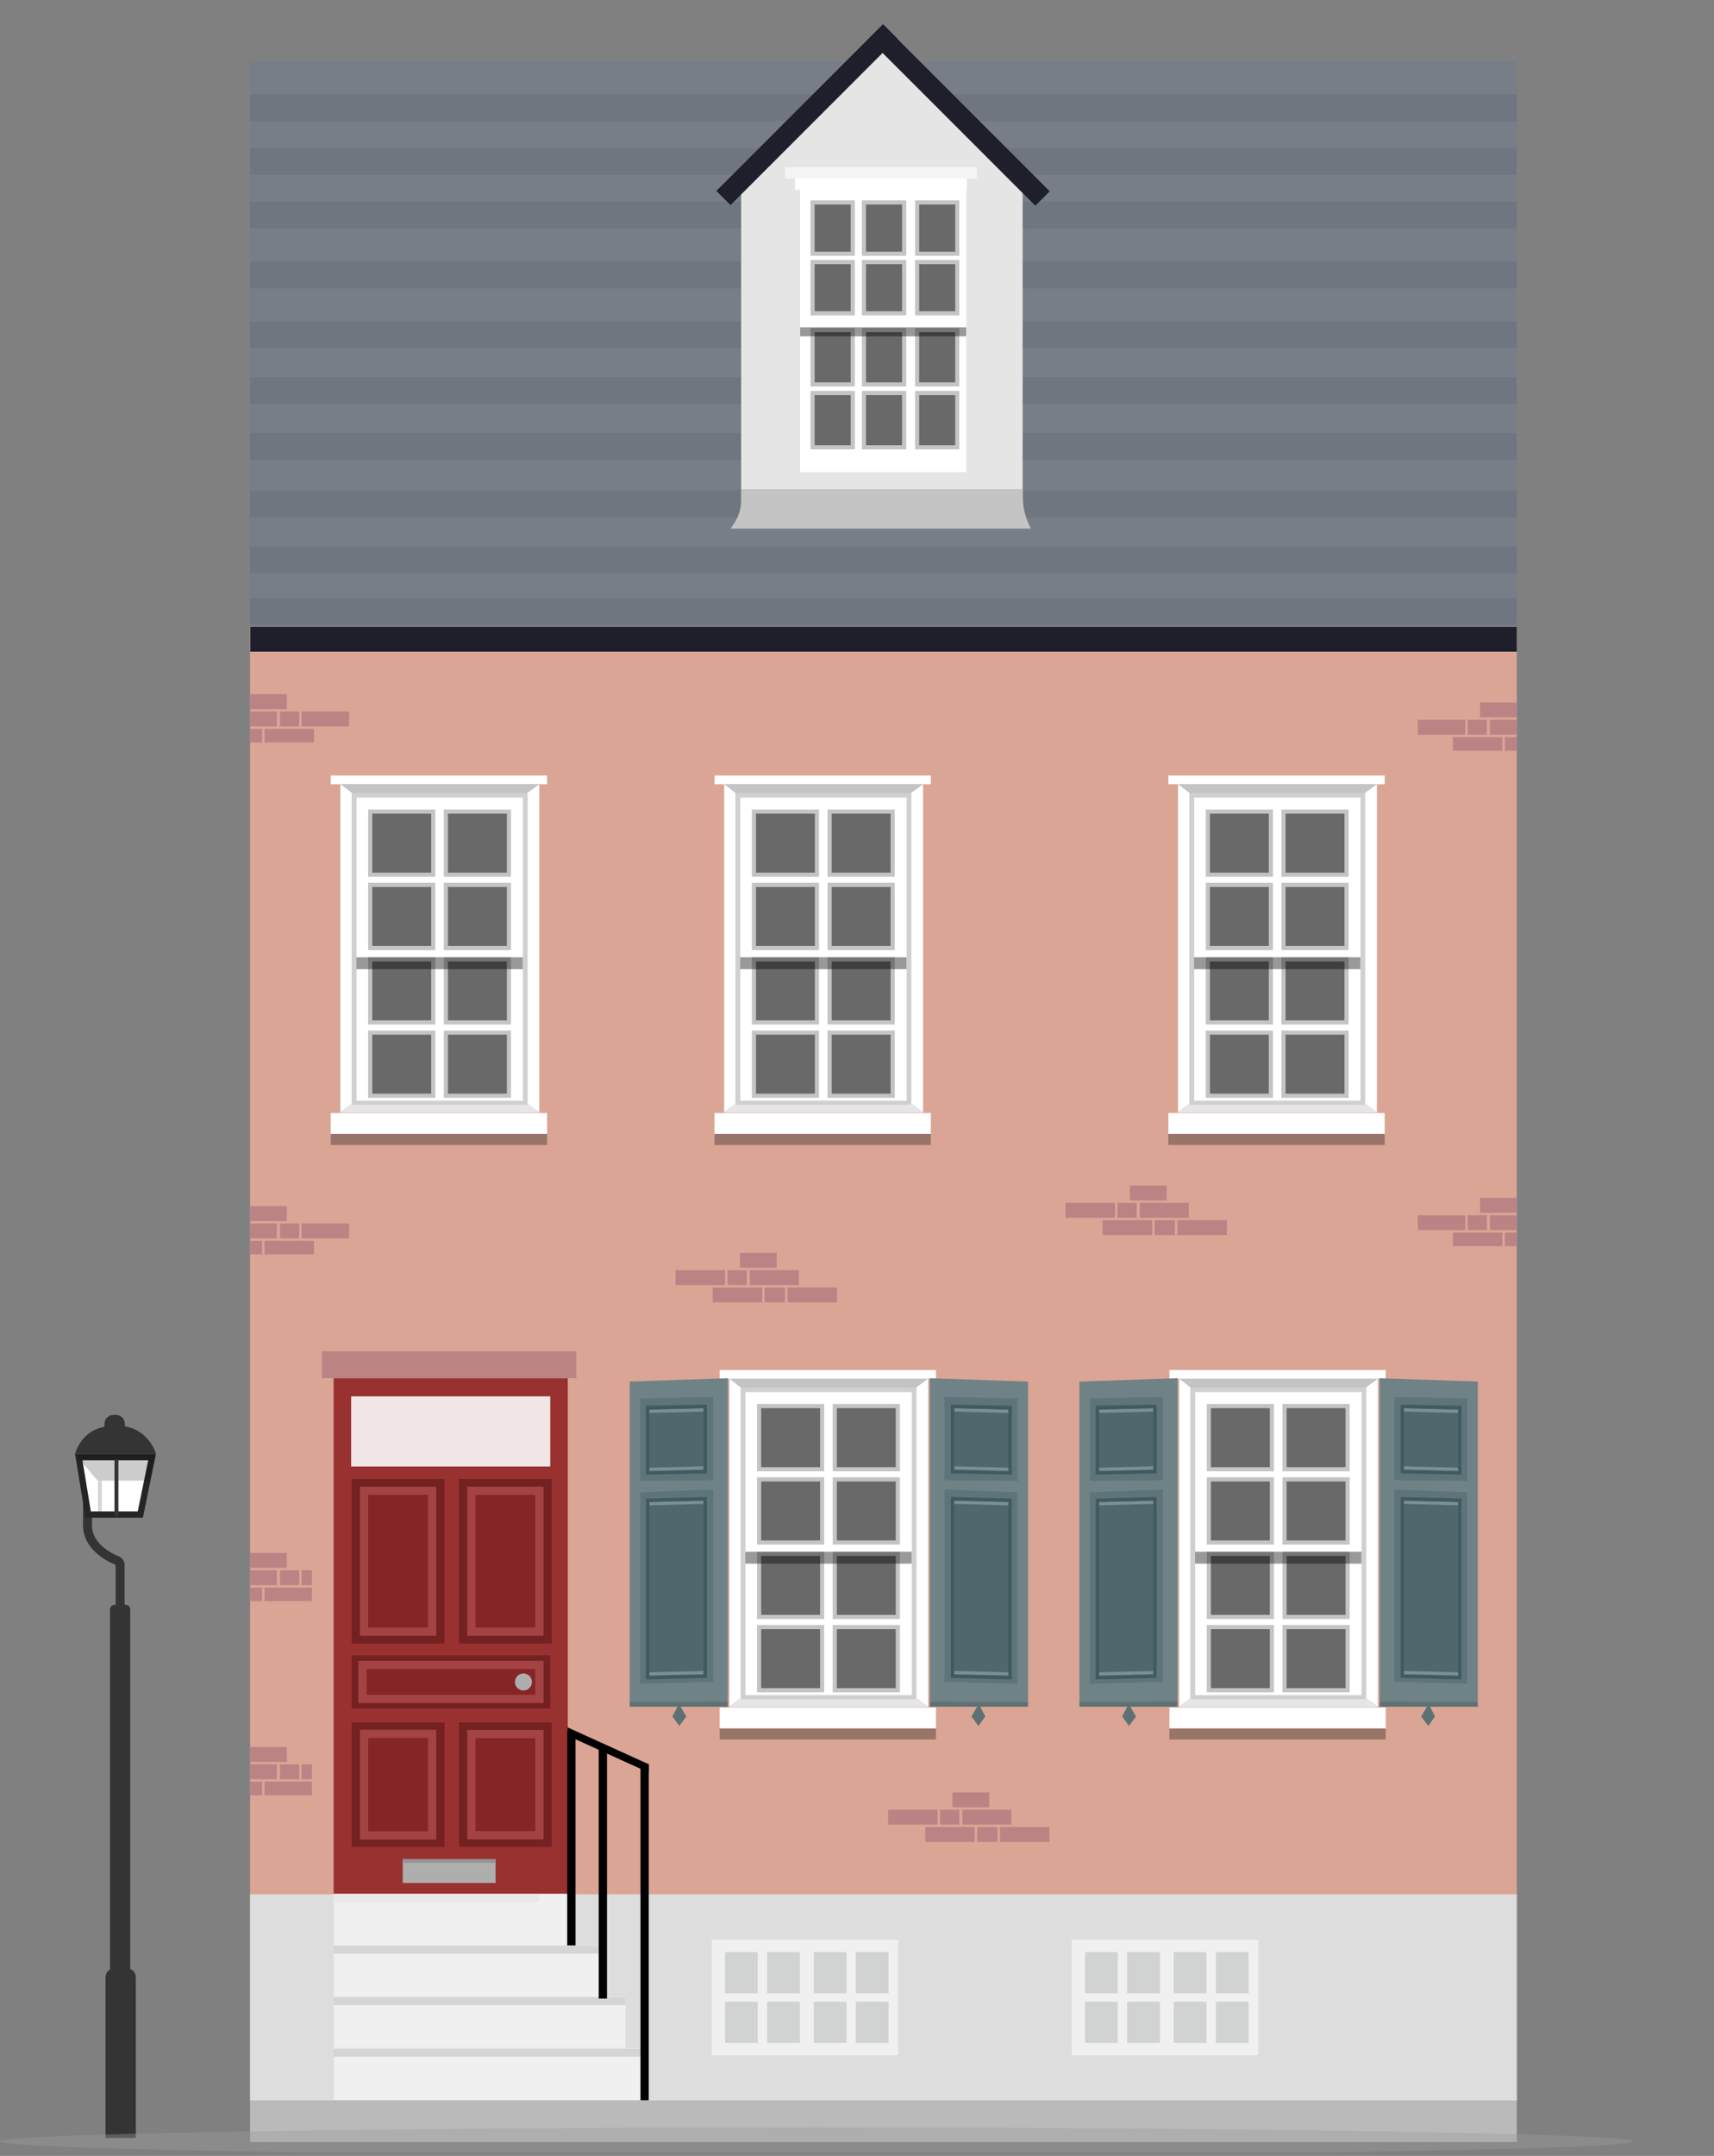 <svg width="245" height="308" viewBox="0 0 245 308" fill="none" xmlns="http://www.w3.org/2000/svg">
<rect x="0" y="0" width="245" height="308" fill="#808080" stroke="none"/>
<g clip-path="url(#clip0_508_196254)">
<rect x="35.744" y="88.97" width="181.069" height="211.149" fill="#DAA595"/>
<rect width="2.743" height="2.123" transform="matrix(-1 0 0 1 106.742 181.466)" fill="#BA8484"/>
<rect width="2.89" height="2.123" transform="matrix(-1 0 0 1 112.197 183.943)" fill="#BA8484"/>
<rect width="5.249" height="2.123" transform="matrix(-1 0 0 1 111.018 178.989)" fill="#BA8484"/>
<rect width="7.078" height="2.123" transform="matrix(-1 0 0 1 103.645 181.466)" fill="#BA8484"/>
<rect width="7.078" height="2.123" transform="matrix(-1 0 0 1 108.954 183.943)" fill="#BA8484"/>
<rect width="7.078" height="2.123" transform="matrix(-1 0 0 1 119.644 183.943)" fill="#BA8484"/>
<rect width="7.004" height="2.123" transform="matrix(-1 0 0 1 114.188 181.466)" fill="#BA8484"/>
<rect width="2.743" height="2.123" transform="matrix(-1 0 0 1 162.478 171.845)" fill="#BA8484"/>
<rect width="2.89" height="2.123" transform="matrix(-1 0 0 1 167.934 174.322)" fill="#BA8484"/>
<rect width="5.249" height="2.123" transform="matrix(-1 0 0 1 166.754 169.368)" fill="#BA8484"/>
<rect width="7.078" height="2.123" transform="matrix(-1 0 0 1 159.382 171.845)" fill="#BA8484"/>
<rect width="7.078" height="2.123" transform="matrix(-1 0 0 1 164.69 174.322)" fill="#BA8484"/>
<rect width="7.078" height="2.123" transform="matrix(-1 0 0 1 175.38 174.322)" fill="#BA8484"/>
<rect width="7.004" height="2.123" transform="matrix(-1 0 0 1 169.924 171.845)" fill="#BA8484"/>
<rect width="2.743" height="2.123" transform="matrix(-1 0 0 1 137.117 258.546)" fill="#BA8484"/>
<rect width="2.89" height="2.123" transform="matrix(-1 0 0 1 142.572 261.023)" fill="#BA8484"/>
<rect width="5.249" height="2.123" transform="matrix(-1 0 0 1 141.393 256.069)" fill="#BA8484"/>
<rect width="7.078" height="2.123" transform="matrix(-1 0 0 1 134.02 258.546)" fill="#BA8484"/>
<rect width="7.078" height="2.123" transform="matrix(-1 0 0 1 139.328 261.023)" fill="#BA8484"/>
<rect width="7.078" height="2.123" transform="matrix(-1 0 0 1 150.019 261.023)" fill="#BA8484"/>
<rect width="7.004" height="2.123" transform="matrix(-1 0 0 1 144.563 258.546)" fill="#BA8484"/>
<g clip-path="url(#clip1_508_196254)">
<rect x="40.02" y="174.794" width="2.743" height="2.123" fill="#BA8484"/>
<rect x="34.565" y="177.271" width="2.89" height="2.123" fill="#BA8484"/>
<rect x="35.744" y="172.317" width="5.249" height="2.123" fill="#BA8484"/>
<rect x="43.117" y="174.794" width="7.078" height="2.123" fill="#BA8484"/>
<rect x="37.809" y="177.271" width="7.078" height="2.123" fill="#BA8484"/>
<rect x="32.574" y="174.794" width="7.004" height="2.123" fill="#BA8484"/>
</g>
<g clip-path="url(#clip2_508_196254)">
<rect x="40.02" y="101.658" width="2.743" height="2.123" fill="#BA8484"/>
<rect x="34.565" y="104.136" width="2.89" height="2.123" fill="#BA8484"/>
<rect x="35.744" y="99.181" width="5.249" height="2.123" fill="#BA8484"/>
<rect x="43.117" y="101.658" width="7.078" height="2.123" fill="#BA8484"/>
<rect x="37.809" y="104.136" width="7.078" height="2.123" fill="#BA8484"/>
<rect x="32.574" y="101.658" width="7.004" height="2.123" fill="#BA8484"/>
</g>
<g clip-path="url(#clip3_508_196254)">
<rect x="40.02" y="224.337" width="2.743" height="2.123" fill="#BA8484"/>
<rect x="34.565" y="226.814" width="2.89" height="2.123" fill="#BA8484"/>
<rect x="35.744" y="221.86" width="5.249" height="2.123" fill="#BA8484"/>
<rect x="43.117" y="224.337" width="7.078" height="2.123" fill="#BA8484"/>
<rect x="37.809" y="226.814" width="7.078" height="2.123" fill="#BA8484"/>
<rect x="32.574" y="224.337" width="7.004" height="2.123" fill="#BA8484"/>
</g>
<g clip-path="url(#clip4_508_196254)">
<rect x="40.02" y="252.058" width="2.743" height="2.123" fill="#BA8484"/>
<rect x="34.565" y="254.535" width="2.89" height="2.123" fill="#BA8484"/>
<rect x="35.744" y="249.581" width="5.249" height="2.123" fill="#BA8484"/>
<rect x="43.117" y="252.058" width="7.078" height="2.123" fill="#BA8484"/>
<rect x="37.809" y="254.535" width="7.078" height="2.123" fill="#BA8484"/>
<rect x="32.574" y="252.058" width="7.004" height="2.123" fill="#BA8484"/>
</g>
<g clip-path="url(#clip5_508_196254)">
<rect width="2.743" height="2.123" transform="matrix(-1 0 0 1 212.538 173.614)" fill="#BA8484"/>
<rect width="2.89" height="2.123" transform="matrix(-1 0 0 1 217.993 176.091)" fill="#BA8484"/>
<rect width="5.249" height="2.123" transform="matrix(-1 0 0 1 216.814 171.137)" fill="#BA8484"/>
<rect width="7.078" height="2.123" transform="matrix(-1 0 0 1 209.441 173.614)" fill="#BA8484"/>
<rect width="7.078" height="2.123" transform="matrix(-1 0 0 1 214.749 176.091)" fill="#BA8484"/>
<rect width="7.004" height="2.123" transform="matrix(-1 0 0 1 219.984 173.614)" fill="#BA8484"/>
</g>
<g clip-path="url(#clip6_508_196254)">
<rect width="2.743" height="2.123" transform="matrix(-1 0 0 1 212.538 102.838)" fill="#BA8484"/>
<rect width="2.89" height="2.123" transform="matrix(-1 0 0 1 217.993 105.315)" fill="#BA8484"/>
<rect width="5.249" height="2.123" transform="matrix(-1 0 0 1 216.814 100.361)" fill="#BA8484"/>
<rect width="7.078" height="2.123" transform="matrix(-1 0 0 1 209.441 102.838)" fill="#BA8484"/>
<rect width="7.078" height="2.123" transform="matrix(-1 0 0 1 214.749 105.315)" fill="#BA8484"/>
<rect width="7.004" height="2.123" transform="matrix(-1 0 0 1 219.984 102.838)" fill="#BA8484"/>
</g>
<rect x="35.744" y="270.629" width="181.069" height="29.49" fill="#DDDDDD"/>
<rect x="35.744" y="300.119" width="181.069" height="5.898" fill="#BABABA"/>
<rect x="35.744" y="8.757" width="181.069" height="80.803" fill="#777E88"/>
<rect x="35.744" y="13.476" width="181.069" height="3.834" fill="#6F7680"/>
<rect x="35.744" y="21.143" width="181.069" height="3.834" fill="#6F7680"/>
<rect x="35.744" y="28.811" width="181.069" height="3.834" fill="#6F7680"/>
<rect x="35.744" y="37.363" width="181.069" height="3.834" fill="#6F7680"/>
<rect x="35.744" y="45.915" width="181.069" height="3.834" fill="#6F7680"/>
<rect x="35.744" y="53.877" width="181.069" height="3.834" fill="#6F7680"/>
<rect x="35.744" y="61.839" width="181.069" height="3.834" fill="#6F7680"/>
<rect x="35.744" y="70.097" width="181.069" height="3.834" fill="#6F7680"/>
<rect x="35.744" y="78.059" width="181.069" height="3.834" fill="#6F7680"/>
<rect x="35.744" y="85.431" width="181.069" height="3.834" fill="#6F7680"/>
<rect x="35.781" y="89.56" width="181.032" height="3.539" fill="#1F1F2B"/>
<path d="M105.942 27.268L126.059 7.442L146.176 27.268V72.751H105.942V27.268Z" fill="#E5E5E5"/>
<rect x="114.367" y="26.749" width="23.759" height="20.621" fill="white"/>
<rect x="116.15" y="28.927" width="5.742" height="7.32" fill="#696969" stroke="#C4C4C4" stroke-width="0.59"/>
<rect x="116.15" y="37.441" width="5.742" height="7.32" fill="#696969" stroke="#C4C4C4" stroke-width="0.59"/>
<rect x="123.494" y="28.927" width="5.742" height="7.32" fill="#696969" stroke="#C4C4C4" stroke-width="0.59"/>
<rect x="123.494" y="37.441" width="5.742" height="7.32" fill="#696969" stroke="#C4C4C4" stroke-width="0.59"/>
<rect x="131.092" y="28.927" width="5.742" height="7.32" fill="#696969" stroke="#C4C4C4" stroke-width="0.59"/>
<rect x="114.366" y="47.37" width="23.759" height="20.083" fill="white"/>
<rect x="131.092" y="37.441" width="5.742" height="7.32" fill="#696969" stroke="#C4C4C4" stroke-width="0.59"/>
<rect x="116.15" y="47.161" width="5.742" height="7.757" fill="#696969" stroke="#C4C4C4" stroke-width="0.59"/>
<rect x="116.15" y="56.146" width="5.742" height="7.757" fill="#696969" stroke="#C4C4C4" stroke-width="0.59"/>
<rect x="123.494" y="47.161" width="5.742" height="7.757" fill="#696969" stroke="#C4C4C4" stroke-width="0.59"/>
<rect x="123.494" y="56.146" width="5.742" height="7.757" fill="#696969" stroke="#C4C4C4" stroke-width="0.59"/>
<rect x="131.092" y="47.161" width="5.742" height="7.757" fill="#696969" stroke="#C4C4C4" stroke-width="0.59"/>
<rect x="131.092" y="56.146" width="5.742" height="7.757" fill="#696969" stroke="#C4C4C4" stroke-width="0.59"/>
<path fill-rule="evenodd" clip-rule="evenodd" d="M102.392 27.277L126.22 3.449L128.246 5.474L128.22 5.501L150.05 27.331L147.988 29.392L126.158 7.562L104.417 29.303L102.392 27.277Z" fill="#1F1F2B"/>
<path d="M146.195 69.874C146.161 72.223 146.338 73.483 147.36 75.522L104.415 75.522C106.011 73.407 106.009 72.139 105.939 69.874L146.195 69.874Z" fill="#C4C4C4"/>
<rect opacity="0.6" x="112.215" y="23.88" width="27.435" height="1.614" fill="white"/>
<rect x="113.649" y="25.494" width="24.566" height="1.614" fill="white"/>
<rect opacity="0.4" x="114.372" y="46.763" width="23.739" height="1.29" fill="black"/>
<rect x="47.688" y="196.904" width="33.471" height="73.651" fill="#993131"/>
<rect x="50.268" y="211.281" width="13.271" height="23.518" fill="#732121"/>
<rect x="52.038" y="212.976" width="9.732" height="20.127" fill="#862525" stroke="#A44343" stroke-width="1.18"/>
<rect x="50.268" y="236.495" width="28.384" height="7.594" fill="#732121"/>
<rect x="51.816" y="237.858" width="25.288" height="4.866" fill="#862525" stroke="#A44343" stroke-width="1.18"/>
<circle cx="74.819" cy="240.291" r="1.216" fill="#AEAEAE"/>
<rect x="50.268" y="246.079" width="13.271" height="17.768" fill="#732121"/>
<rect x="52.038" y="247.701" width="9.732" height="14.524" fill="#862525" stroke="#A44343" stroke-width="1.18"/>
<rect x="65.603" y="211.281" width="13.271" height="23.518" fill="#732121"/>
<rect x="67.373" y="212.976" width="9.732" height="20.127" fill="#862525" stroke="#A44343" stroke-width="1.18"/>
<rect x="65.603" y="246.079" width="13.271" height="17.768" fill="#732121"/>
<rect x="67.373" y="247.738" width="9.732" height="14.45" fill="#862525" stroke="#A44343" stroke-width="1.18"/>
<rect opacity="0.9" x="50.194" y="199.484" width="28.458" height="10.027" fill="#FAFAFA"/>
<rect x="57.567" y="265.616" width="13.271" height="3.391" fill="#AEAEAE"/>
<rect x="57.567" y="265.616" width="13.271" height="0.516" fill="#949494"/>
<rect x="47.688" y="270.556" width="33.324" height="7.348" fill="#F0F0F0"/>
<rect opacity="0.8" x="47.688" y="270.613" width="29.377" height="1.148" fill="#E7E7E7"/>
<rect x="47.688" y="277.904" width="37.968" height="7.348" fill="#F0F0F0"/>
<rect opacity="0.8" x="47.688" y="277.961" width="37.968" height="1.148" fill="#CECECE"/>
<rect x="47.688" y="285.252" width="41.728" height="7.348" fill="#F0F0F0"/>
<rect opacity="0.8" x="47.688" y="285.309" width="41.728" height="1.148" fill="#CECECE"/>
<rect x="47.688" y="292.624" width="44.751" height="7.348" fill="#F0F0F0"/>
<rect opacity="0.8" x="47.688" y="292.681" width="44.751" height="1.148" fill="#CECECE"/>
<rect x="101.744" y="277.117" width="26.659" height="16.515" fill="#F0F0F0"/>
<rect opacity="0.4" x="122.334" y="278.887" width="4.682" height="5.886" fill="#A4A7A9"/>
<rect opacity="0.4" x="122.334" y="285.976" width="4.682" height="5.886" fill="#A4A7A9"/>
<rect opacity="0.4" x="116.315" y="278.887" width="4.682" height="5.886" fill="#A4A7A9"/>
<rect opacity="0.4" x="116.315" y="285.976" width="4.682" height="5.886" fill="#A4A7A9"/>
<rect opacity="0.4" x="109.654" y="278.887" width="4.682" height="5.886" fill="#A4A7A9"/>
<rect opacity="0.4" x="109.654" y="285.976" width="4.682" height="5.886" fill="#A4A7A9"/>
<rect opacity="0.4" x="103.634" y="278.887" width="4.682" height="5.886" fill="#A4A7A9"/>
<rect opacity="0.4" x="103.634" y="285.976" width="4.682" height="5.886" fill="#A4A7A9"/>
<rect x="153.204" y="277.117" width="26.659" height="16.515" fill="#F0F0F0"/>
<rect opacity="0.4" x="173.795" y="278.887" width="4.682" height="5.886" fill="#A4A7A9"/>
<rect opacity="0.4" x="173.795" y="285.976" width="4.682" height="5.886" fill="#A4A7A9"/>
<rect opacity="0.4" x="167.775" y="278.887" width="4.682" height="5.886" fill="#A4A7A9"/>
<rect opacity="0.4" x="167.775" y="285.976" width="4.682" height="5.886" fill="#A4A7A9"/>
<rect opacity="0.4" x="161.114" y="278.887" width="4.682" height="5.886" fill="#A4A7A9"/>
<rect opacity="0.4" x="161.114" y="285.976" width="4.682" height="5.886" fill="#A4A7A9"/>
<rect opacity="0.4" x="155.094" y="278.887" width="4.682" height="5.886" fill="#A4A7A9"/>
<rect opacity="0.4" x="155.094" y="285.976" width="4.682" height="5.886" fill="#A4A7A9"/>
<rect x="91.554" y="252.087" width="1.18" height="47.958" fill="black"/>
<rect x="85.583" y="249.507" width="1.18" height="36.015" fill="black"/>
<rect x="81.085" y="247.332" width="1.18" height="30.596" fill="black"/>
<path d="M81.122 247.959L81.122 246.779L92.734 252.051L92.734 253.23L81.122 247.959Z" fill="black"/>
<rect x="46.021" y="193.047" width="36.364" height="3.841" fill="#BA8484"/>
<rect x="48.669" y="111.905" width="28.348" height="47.039" fill="#D0D0D0"/>
<path d="M48.704 158.944L50.337 157.676L75.333 157.676L77.139 158.944L48.704 158.944Z" fill="#E6E6E6"/>
<rect x="47.28" y="159.013" width="30.919" height="2.988" fill="white"/>
<rect opacity="0.3" x="47.28" y="162.001" width="30.919" height="1.579" fill="black"/>
<rect x="47.28" y="110.793" width="30.919" height="1.251" fill="white"/>
<rect x="51.657" y="113.364" width="22.616" height="2.223" fill="#D0D0D0"/>
<rect x="51.657" y="156.79" width="22.616" height="0.834" fill="#C7C7C7"/>
<path d="M48.669 112.026L50.268 113.277V157.694L48.669 158.874V112.026Z" fill="white"/>
<path d="M48.704 112.026L50.337 113.294L75.333 113.294L77.139 112.026L48.704 112.026Z" fill="#C4C4C4"/>
<path d="M77.087 112.044L75.42 113.26V157.695L77.087 158.874V112.044Z" fill="white"/>
<rect x="50.673" y="113.656" width="24.365" height="43.879" fill="white" stroke="#D0D0D0" stroke-width="0.59"/>
<rect x="63.735" y="115.947" width="9.012" height="9.02" fill="#696969" stroke="#C4C4C4" stroke-width="0.59"/>
<rect x="63.735" y="137.051" width="9.012" height="9.02" fill="#696969" stroke="#C4C4C4" stroke-width="0.59"/>
<rect x="63.735" y="126.418" width="9.012" height="9.02" fill="#696969" stroke="#C4C4C4" stroke-width="0.59"/>
<rect x="63.735" y="147.522" width="9.012" height="9.02" fill="#696969" stroke="#C4C4C4" stroke-width="0.59"/>
<rect x="52.915" y="115.947" width="9.012" height="9.02" fill="#696969" stroke="#C4C4C4" stroke-width="0.59"/>
<rect x="52.915" y="137.051" width="9.012" height="9.02" fill="#696969" stroke="#C4C4C4" stroke-width="0.59"/>
<rect x="52.915" y="126.418" width="9.012" height="9.02" fill="#696969" stroke="#C4C4C4" stroke-width="0.59"/>
<rect x="52.915" y="147.522" width="9.012" height="9.02" fill="#696969" stroke="#C4C4C4" stroke-width="0.59"/>
<rect opacity="0.4" x="50.95" y="136.763" width="23.776" height="1.696" fill="black"/>
<rect x="103.521" y="111.905" width="28.348" height="47.039" fill="#D0D0D0"/>
<path d="M103.556 158.944L105.189 157.676L130.185 157.676L131.991 158.944L103.556 158.944Z" fill="#E6E6E6"/>
<rect x="102.131" y="159.013" width="30.919" height="2.988" fill="white"/>
<rect opacity="0.3" x="102.131" y="162.001" width="30.919" height="1.579" fill="black"/>
<rect x="102.131" y="110.793" width="30.919" height="1.251" fill="white"/>
<rect x="106.509" y="113.364" width="22.616" height="2.223" fill="#D0D0D0"/>
<rect x="106.509" y="156.79" width="22.616" height="0.834" fill="#C7C7C7"/>
<path d="M103.521 112.026L105.119 113.277V157.694L103.521 158.874V112.026Z" fill="white"/>
<path d="M103.556 112.026L105.189 113.294L130.185 113.294L131.991 112.026L103.556 112.026Z" fill="#C4C4C4"/>
<path d="M131.939 112.044L130.271 113.26V157.695L131.939 158.874V112.044Z" fill="white"/>
<rect x="105.524" y="113.656" width="24.365" height="43.879" fill="white" stroke="#D0D0D0" stroke-width="0.59"/>
<rect x="118.587" y="115.947" width="9.012" height="9.02" fill="#696969" stroke="#C4C4C4" stroke-width="0.59"/>
<rect x="118.587" y="137.051" width="9.012" height="9.02" fill="#696969" stroke="#C4C4C4" stroke-width="0.59"/>
<rect x="118.587" y="126.418" width="9.012" height="9.02" fill="#696969" stroke="#C4C4C4" stroke-width="0.59"/>
<rect x="118.587" y="147.522" width="9.012" height="9.02" fill="#696969" stroke="#C4C4C4" stroke-width="0.59"/>
<rect x="107.766" y="115.947" width="9.012" height="9.02" fill="#696969" stroke="#C4C4C4" stroke-width="0.59"/>
<rect x="107.766" y="137.051" width="9.012" height="9.02" fill="#696969" stroke="#C4C4C4" stroke-width="0.59"/>
<rect x="107.766" y="126.418" width="9.012" height="9.02" fill="#696969" stroke="#C4C4C4" stroke-width="0.59"/>
<rect x="107.766" y="147.522" width="9.012" height="9.02" fill="#696969" stroke="#C4C4C4" stroke-width="0.59"/>
<rect opacity="0.4" x="105.802" y="136.763" width="23.776" height="1.696" fill="black"/>
<rect x="168.399" y="111.905" width="28.348" height="47.039" fill="#D0D0D0"/>
<path d="M168.434 158.944L170.067 157.676L195.063 157.676L196.869 158.944L168.434 158.944Z" fill="#E6E6E6"/>
<rect x="167.01" y="159.013" width="30.919" height="2.988" fill="white"/>
<rect opacity="0.3" x="167.01" y="162.001" width="30.919" height="1.579" fill="black"/>
<rect x="167.01" y="110.793" width="30.919" height="1.251" fill="white"/>
<rect x="171.387" y="113.364" width="22.616" height="2.223" fill="#D0D0D0"/>
<rect x="171.387" y="156.79" width="22.616" height="0.834" fill="#C7C7C7"/>
<path d="M168.399 112.026L169.997 113.277V157.694L168.399 158.874V112.026Z" fill="white"/>
<path d="M168.434 112.026L170.067 113.294L195.063 113.294L196.869 112.026L168.434 112.026Z" fill="#C4C4C4"/>
<path d="M196.817 112.044L195.15 113.26V157.695L196.817 158.874V112.044Z" fill="white"/>
<rect x="170.403" y="113.656" width="24.365" height="43.879" fill="white" stroke="#D0D0D0" stroke-width="0.59"/>
<rect x="183.465" y="115.947" width="9.012" height="9.02" fill="#696969" stroke="#C4C4C4" stroke-width="0.59"/>
<rect x="183.465" y="137.051" width="9.012" height="9.02" fill="#696969" stroke="#C4C4C4" stroke-width="0.59"/>
<rect x="183.465" y="126.418" width="9.012" height="9.02" fill="#696969" stroke="#C4C4C4" stroke-width="0.59"/>
<rect x="183.465" y="147.522" width="9.012" height="9.02" fill="#696969" stroke="#C4C4C4" stroke-width="0.59"/>
<rect x="172.645" y="115.947" width="9.012" height="9.02" fill="#696969" stroke="#C4C4C4" stroke-width="0.59"/>
<rect x="172.645" y="137.051" width="9.012" height="9.02" fill="#696969" stroke="#C4C4C4" stroke-width="0.59"/>
<rect x="172.645" y="126.418" width="9.012" height="9.02" fill="#696969" stroke="#C4C4C4" stroke-width="0.59"/>
<rect x="172.645" y="147.522" width="9.012" height="9.02" fill="#696969" stroke="#C4C4C4" stroke-width="0.59"/>
<rect opacity="0.4" x="170.68" y="136.763" width="23.776" height="1.696" fill="black"/>
<rect x="104.258" y="196.836" width="28.348" height="47.039" fill="#D0D0D0"/>
<path d="M104.293 243.875L105.926 242.607L130.922 242.607L132.728 243.875L104.293 243.875Z" fill="#E6E6E6"/>
<rect x="102.869" y="243.945" width="30.919" height="2.988" fill="white"/>
<rect opacity="0.3" x="102.869" y="246.932" width="30.919" height="1.579" fill="black"/>
<rect x="102.869" y="195.724" width="30.919" height="1.251" fill="white"/>
<rect x="107.246" y="198.295" width="22.616" height="2.223" fill="#D0D0D0"/>
<rect x="107.246" y="241.721" width="22.616" height="0.834" fill="#C7C7C7"/>
<path d="M104.258 196.958L105.856 198.208V242.626L104.258 243.806V196.958Z" fill="white"/>
<path d="M104.293 196.958L105.926 198.226L130.922 198.226L132.728 196.958L104.293 196.958Z" fill="#C4C4C4"/>
<path d="M132.676 196.975L131.009 198.191V242.626L132.676 243.806V196.975Z" fill="white"/>
<rect x="106.262" y="198.588" width="24.365" height="43.879" fill="white" stroke="#D0D0D0" stroke-width="0.59"/>
<rect x="119.324" y="200.878" width="9.012" height="9.02" fill="#696969" stroke="#C4C4C4" stroke-width="0.59"/>
<rect x="119.324" y="221.983" width="9.012" height="9.02" fill="#696969" stroke="#C4C4C4" stroke-width="0.59"/>
<rect x="119.324" y="211.349" width="9.012" height="9.02" fill="#696969" stroke="#C4C4C4" stroke-width="0.59"/>
<rect x="119.324" y="232.454" width="9.012" height="9.02" fill="#696969" stroke="#C4C4C4" stroke-width="0.59"/>
<rect x="108.504" y="200.878" width="9.012" height="9.02" fill="#696969" stroke="#C4C4C4" stroke-width="0.59"/>
<rect x="108.504" y="221.983" width="9.012" height="9.02" fill="#696969" stroke="#C4C4C4" stroke-width="0.59"/>
<rect x="108.504" y="211.349" width="9.012" height="9.02" fill="#696969" stroke="#C4C4C4" stroke-width="0.59"/>
<rect x="108.504" y="232.454" width="9.012" height="9.02" fill="#696969" stroke="#C4C4C4" stroke-width="0.59"/>
<rect opacity="0.4" x="106.539" y="221.694" width="23.776" height="1.696" fill="black"/>
<path d="M104.041 196.897L90.006 197.376V243.117H104.041V196.897Z" fill="#6F8286"/>
<path d="M101.957 212.786L91.5 213.201V240.553L101.957 240.276V212.786Z" fill="#5D757A"/>
<path d="M101.028 213.857L92.329 214.076V239.94L101.028 239.71L101.028 213.857Z" fill="#4E686D"/>
<path d="M100.549 214.389L92.808 214.587V215.055L100.549 214.856V214.389Z" fill="#779197"/>
<path d="M100.549 238.718L92.808 238.916V239.384L100.549 239.186V238.718Z" fill="#779197"/>
<path d="M101.028 239.222L92.329 239.437V239.904L101.028 239.69V239.222Z" fill="#42595E"/>
<path d="M101.028 213.898L92.329 214.112V214.58L101.028 214.365V213.898Z" fill="#42595E"/>
<path d="M92.356 214.571L92.356 239.554L92.824 239.554L92.823 214.571L92.356 214.571Z" fill="#42595E"/>
<path d="M100.577 214.313L100.577 239.296L101.044 239.296L101.044 214.313L100.577 214.313Z" fill="#42595E"/>
<path d="M101.957 199.589L91.5 199.768V211.575L101.957 211.456V199.589Z" fill="#5D757A"/>
<path d="M101.028 200.66L92.329 200.744V210.617L101.028 210.529L101.028 200.66Z" fill="#4E686D"/>
<path d="M100.549 201.192L92.808 201.39V201.858L100.549 201.659V201.192Z" fill="#779197"/>
<path d="M100.549 209.486L92.808 209.684V210.152L100.549 209.954V209.486Z" fill="#779197"/>
<path d="M101.028 209.99L92.329 210.205V210.672L101.028 210.458V209.99Z" fill="#42595E"/>
<path d="M101.028 200.701L92.329 200.915V201.383L101.028 201.168V200.701Z" fill="#42595E"/>
<path d="M92.356 201.212L92.356 210.47L92.824 210.47L92.823 201.212L92.356 201.212Z" fill="#42595E"/>
<path d="M100.577 201.116L100.577 210.374L101.044 210.374L101.044 201.116L100.577 201.116Z" fill="#42595E"/>
<path d="M104.041 243.1L90.006 243.108V243.833H104.041V243.1Z" fill="#5D7175"/>
<path d="M98.101 245.221L97.267 243.797H96.85L96.121 245.221L97.093 246.576L98.101 245.221Z" fill="#5D7175"/>
<path d="M132.914 196.897L146.949 197.376V243.117H132.914V196.897Z" fill="#6F8286"/>
<path d="M134.999 212.786L145.456 213.201V240.553L134.999 240.276V212.786Z" fill="#5D757A"/>
<path d="M135.928 213.857L144.627 214.076V239.94L135.928 239.71L135.928 213.857Z" fill="#4E686D"/>
<path d="M136.407 214.389L144.148 214.587V215.055L136.407 214.856V214.389Z" fill="#779197"/>
<path d="M136.407 238.718L144.148 238.916V239.384L136.407 239.186V238.718Z" fill="#779197"/>
<path d="M135.928 239.222L144.627 239.437V239.904L135.928 239.69V239.222Z" fill="#42595E"/>
<path d="M135.928 213.898L144.627 214.112V214.58L135.928 214.365V213.898Z" fill="#42595E"/>
<path d="M144.599 214.571L144.599 239.554L144.132 239.554L144.132 214.571L144.599 214.571Z" fill="#42595E"/>
<path d="M136.379 214.313L136.379 239.296L135.911 239.296L135.912 214.313L136.379 214.313Z" fill="#42595E"/>
<path d="M134.999 199.589L145.456 199.768V211.575L134.999 211.456V199.589Z" fill="#5D757A"/>
<path d="M135.928 200.66L144.627 200.744V210.617L135.928 210.529L135.928 200.66Z" fill="#4E686D"/>
<path d="M136.407 201.192L144.148 201.39V201.858L136.407 201.659V201.192Z" fill="#779197"/>
<path d="M136.407 209.486L144.148 209.684V210.152L136.407 209.954V209.486Z" fill="#779197"/>
<path d="M135.928 209.99L144.627 210.205V210.672L135.928 210.458V209.99Z" fill="#42595E"/>
<path d="M135.928 200.701L144.627 200.915V201.383L135.928 201.168V200.701Z" fill="#42595E"/>
<path d="M144.599 201.212L144.599 210.47L144.132 210.47L144.132 201.212L144.599 201.212Z" fill="#42595E"/>
<path d="M136.379 201.116L136.379 210.374L135.911 210.374L135.912 201.116L136.379 201.116Z" fill="#42595E"/>
<path d="M132.914 243.1L146.949 243.108V243.833H132.914V243.1Z" fill="#5D7175"/>
<path d="M138.855 245.221L139.689 243.797H140.106L140.835 245.221L139.862 246.576L138.855 245.221Z" fill="#5D7175"/>
<rect x="168.547" y="196.836" width="28.348" height="47.039" fill="#D0D0D0"/>
<path d="M168.581 243.875L170.214 242.607L195.21 242.607L197.017 243.875L168.581 243.875Z" fill="#E6E6E6"/>
<rect x="167.157" y="243.945" width="30.919" height="2.988" fill="white"/>
<rect opacity="0.3" x="167.157" y="246.932" width="30.919" height="1.579" fill="black"/>
<rect x="167.157" y="195.724" width="30.919" height="1.251" fill="white"/>
<rect x="171.534" y="198.295" width="22.616" height="2.223" fill="#D0D0D0"/>
<rect x="171.534" y="241.721" width="22.616" height="0.834" fill="#C7C7C7"/>
<path d="M168.547 196.958L170.145 198.208V242.626L168.547 243.806V196.958Z" fill="white"/>
<path d="M168.581 196.958L170.214 198.226L195.21 198.226L197.017 196.958L168.581 196.958Z" fill="#C4C4C4"/>
<path d="M196.965 196.975L195.297 198.191V242.626L196.965 243.806V196.975Z" fill="white"/>
<rect x="170.55" y="198.588" width="24.365" height="43.879" fill="white" stroke="#D0D0D0" stroke-width="0.59"/>
<rect x="183.612" y="200.878" width="9.012" height="9.02" fill="#696969" stroke="#C4C4C4" stroke-width="0.59"/>
<rect x="183.612" y="221.983" width="9.012" height="9.02" fill="#696969" stroke="#C4C4C4" stroke-width="0.59"/>
<rect x="183.612" y="211.349" width="9.012" height="9.02" fill="#696969" stroke="#C4C4C4" stroke-width="0.59"/>
<rect x="183.612" y="232.454" width="9.012" height="9.02" fill="#696969" stroke="#C4C4C4" stroke-width="0.59"/>
<rect x="172.792" y="200.878" width="9.012" height="9.02" fill="#696969" stroke="#C4C4C4" stroke-width="0.59"/>
<rect x="172.792" y="221.983" width="9.012" height="9.02" fill="#696969" stroke="#C4C4C4" stroke-width="0.59"/>
<rect x="172.792" y="211.349" width="9.012" height="9.02" fill="#696969" stroke="#C4C4C4" stroke-width="0.59"/>
<rect x="172.792" y="232.454" width="9.012" height="9.02" fill="#696969" stroke="#C4C4C4" stroke-width="0.59"/>
<rect opacity="0.4" x="170.827" y="221.694" width="23.776" height="1.696" fill="black"/>
<path d="M168.33 196.897L154.295 197.376V243.117H168.33V196.897Z" fill="#6F8286"/>
<path d="M166.245 212.786L155.788 213.201V240.553L166.245 240.276V212.786Z" fill="#5D757A"/>
<path d="M165.317 213.857L156.617 214.076V239.94L165.317 239.71L165.317 213.857Z" fill="#4E686D"/>
<path d="M164.837 214.389L157.096 214.587V215.055L164.837 214.856V214.389Z" fill="#779197"/>
<path d="M164.837 238.718L157.096 238.916V239.384L164.837 239.186V238.718Z" fill="#779197"/>
<path d="M165.317 239.222L156.617 239.437V239.904L165.317 239.69V239.222Z" fill="#42595E"/>
<path d="M165.317 213.898L156.617 214.112V214.58L165.317 214.365V213.898Z" fill="#42595E"/>
<path d="M156.645 214.571L156.645 239.554L157.112 239.554L157.112 214.571L156.645 214.571Z" fill="#42595E"/>
<path d="M164.865 214.313L164.865 239.296L165.333 239.296L165.332 214.313L164.865 214.313Z" fill="#42595E"/>
<path d="M166.245 199.589L155.788 199.768V211.575L166.245 211.456V199.589Z" fill="#5D757A"/>
<path d="M165.317 200.66L156.617 200.744V210.617L165.317 210.529L165.317 200.66Z" fill="#4E686D"/>
<path d="M164.837 201.192L157.096 201.39V201.858L164.837 201.659V201.192Z" fill="#779197"/>
<path d="M164.837 209.486L157.096 209.684V210.152L164.837 209.954V209.486Z" fill="#779197"/>
<path d="M165.317 209.99L156.617 210.205V210.672L165.317 210.458V209.99Z" fill="#42595E"/>
<path d="M165.317 200.701L156.617 200.915V201.383L165.317 201.168V200.701Z" fill="#42595E"/>
<path d="M156.645 201.212L156.645 210.47L157.112 210.47L157.112 201.212L156.645 201.212Z" fill="#42595E"/>
<path d="M164.865 201.116L164.865 210.374L165.333 210.374L165.332 201.116L164.865 201.116Z" fill="#42595E"/>
<path d="M168.33 243.1L154.295 243.108V243.833H168.33V243.1Z" fill="#5D7175"/>
<path d="M162.389 245.221L161.555 243.797H161.139L160.409 245.221L161.382 246.576L162.389 245.221Z" fill="#5D7175"/>
<path d="M197.203 196.897L211.238 197.376V243.117H197.203V196.897Z" fill="#6F8286"/>
<path d="M199.287 212.786L209.744 213.201V240.553L199.287 240.276V212.786Z" fill="#5D757A"/>
<path d="M200.216 213.857L208.916 214.076V239.94L200.216 239.71L200.216 213.857Z" fill="#4E686D"/>
<path d="M200.695 214.389L208.436 214.587V215.055L200.695 214.856V214.389Z" fill="#779197"/>
<path d="M200.695 238.718L208.436 238.916V239.384L200.695 239.186V238.718Z" fill="#779197"/>
<path d="M200.216 239.222L208.916 239.437V239.904L200.216 239.69V239.222Z" fill="#42595E"/>
<path d="M200.216 213.898L208.916 214.112V214.58L200.216 214.365V213.898Z" fill="#42595E"/>
<path d="M208.888 214.571L208.888 239.554L208.42 239.554L208.421 214.571L208.888 214.571Z" fill="#42595E"/>
<path d="M200.668 214.313L200.668 239.296L200.2 239.296L200.2 214.313L200.668 214.313Z" fill="#42595E"/>
<path d="M199.287 199.589L209.744 199.768V211.575L199.287 211.456V199.589Z" fill="#5D757A"/>
<path d="M200.216 200.66L208.916 200.744V210.617L200.216 210.529L200.216 200.66Z" fill="#4E686D"/>
<path d="M200.695 201.192L208.436 201.39V201.858L200.695 201.659V201.192Z" fill="#779197"/>
<path d="M200.695 209.486L208.436 209.684V210.152L200.695 209.954V209.486Z" fill="#779197"/>
<path d="M200.216 209.99L208.916 210.205V210.672L200.216 210.458V209.99Z" fill="#42595E"/>
<path d="M200.216 200.701L208.916 200.915V201.383L200.216 201.168V200.701Z" fill="#42595E"/>
<path d="M208.888 201.212L208.888 210.47L208.42 210.47L208.421 201.212L208.888 201.212Z" fill="#42595E"/>
<path d="M200.668 201.116L200.668 210.374L200.2 210.374L200.2 201.116L200.668 201.116Z" fill="#42595E"/>
<path d="M197.203 243.1L211.238 243.108V243.833H197.203V243.1Z" fill="#5D7175"/>
<path d="M203.143 245.221L203.977 243.797H204.394L205.124 245.221L204.151 246.576L203.143 245.221Z" fill="#5D7175"/>
<rect width="2.889" height="71.432" rx="0.642" transform="matrix(-1 0 0 1 18.611 229.268)" fill="#343434"/>
<path d="M19.414 282.481C19.414 281.772 18.839 281.197 18.13 281.197H16.364C15.655 281.197 15.08 281.772 15.08 282.481V305.436H19.414V282.481Z" fill="#343434"/>
<path d="M17.166 246.685V223.561C17.166 223.28 16.983 223.034 16.721 222.931C15.089 222.295 12.511 220.643 12.511 217.951C12.511 214.998 12.511 211.37 12.511 209.925" stroke="#343434" stroke-width="1.284"/>
<path d="M20.057 216.377L21.737 208.17H11.257L12.601 216.377H20.057Z" fill="white" stroke="#252525" stroke-width="0.901"/>
<path opacity="0.2" d="M22.289 207.719H10.726L13.956 211.531H21.34L22.289 207.719Z" fill="black"/>
<path d="M22.303 207.72C22.303 207.72 21.244 203.666 16.616 203.666C11.988 203.666 11.04 206.851 10.705 207.72H22.303Z" fill="#343434"/>
<path d="M17.855 203.419C17.855 202.71 17.28 202.135 16.571 202.135H16.212C15.503 202.135 14.928 202.71 14.928 203.419V205.738H17.855V203.419Z" fill="#343434"/>
<rect width="0.562" height="8.146" transform="matrix(-1 0 0 1 16.926 208.481)" fill="#343434"/>
<rect opacity="0.2" width="0.562" height="4.695" transform="matrix(-1 0 0 1 14.558 211.531)" fill="#343434"/>
<ellipse opacity="0.4" rx="116.709" ry="1.994" transform="matrix(-1 0 0 1 116.709 305.928)" fill="#9B9B9B"/>
</g>
<defs>
<clipPath id="clip0_508_196254">
<rect width="245" height="307" fill="white" transform="translate(0 0.5)"/>
</clipPath>
<clipPath id="clip1_508_196254">
<rect width="14.155" height="7.078" fill="white" transform="translate(35.744 172.132)"/>
</clipPath>
<clipPath id="clip2_508_196254">
<rect width="14.155" height="7.078" fill="white" transform="translate(35.744 98.997)"/>
</clipPath>
<clipPath id="clip3_508_196254">
<rect width="8.847" height="7.078" fill="white" transform="translate(35.744 221.676)"/>
</clipPath>
<clipPath id="clip4_508_196254">
<rect width="8.847" height="7.078" fill="white" transform="translate(35.744 249.396)"/>
</clipPath>
<clipPath id="clip5_508_196254">
<rect width="14.155" height="7.078" fill="white" transform="matrix(-1 0 0 1 216.814 170.953)"/>
</clipPath>
<clipPath id="clip6_508_196254">
<rect width="14.155" height="7.078" fill="white" transform="matrix(-1 0 0 1 216.814 100.177)"/>
</clipPath>
</defs>
</svg>
